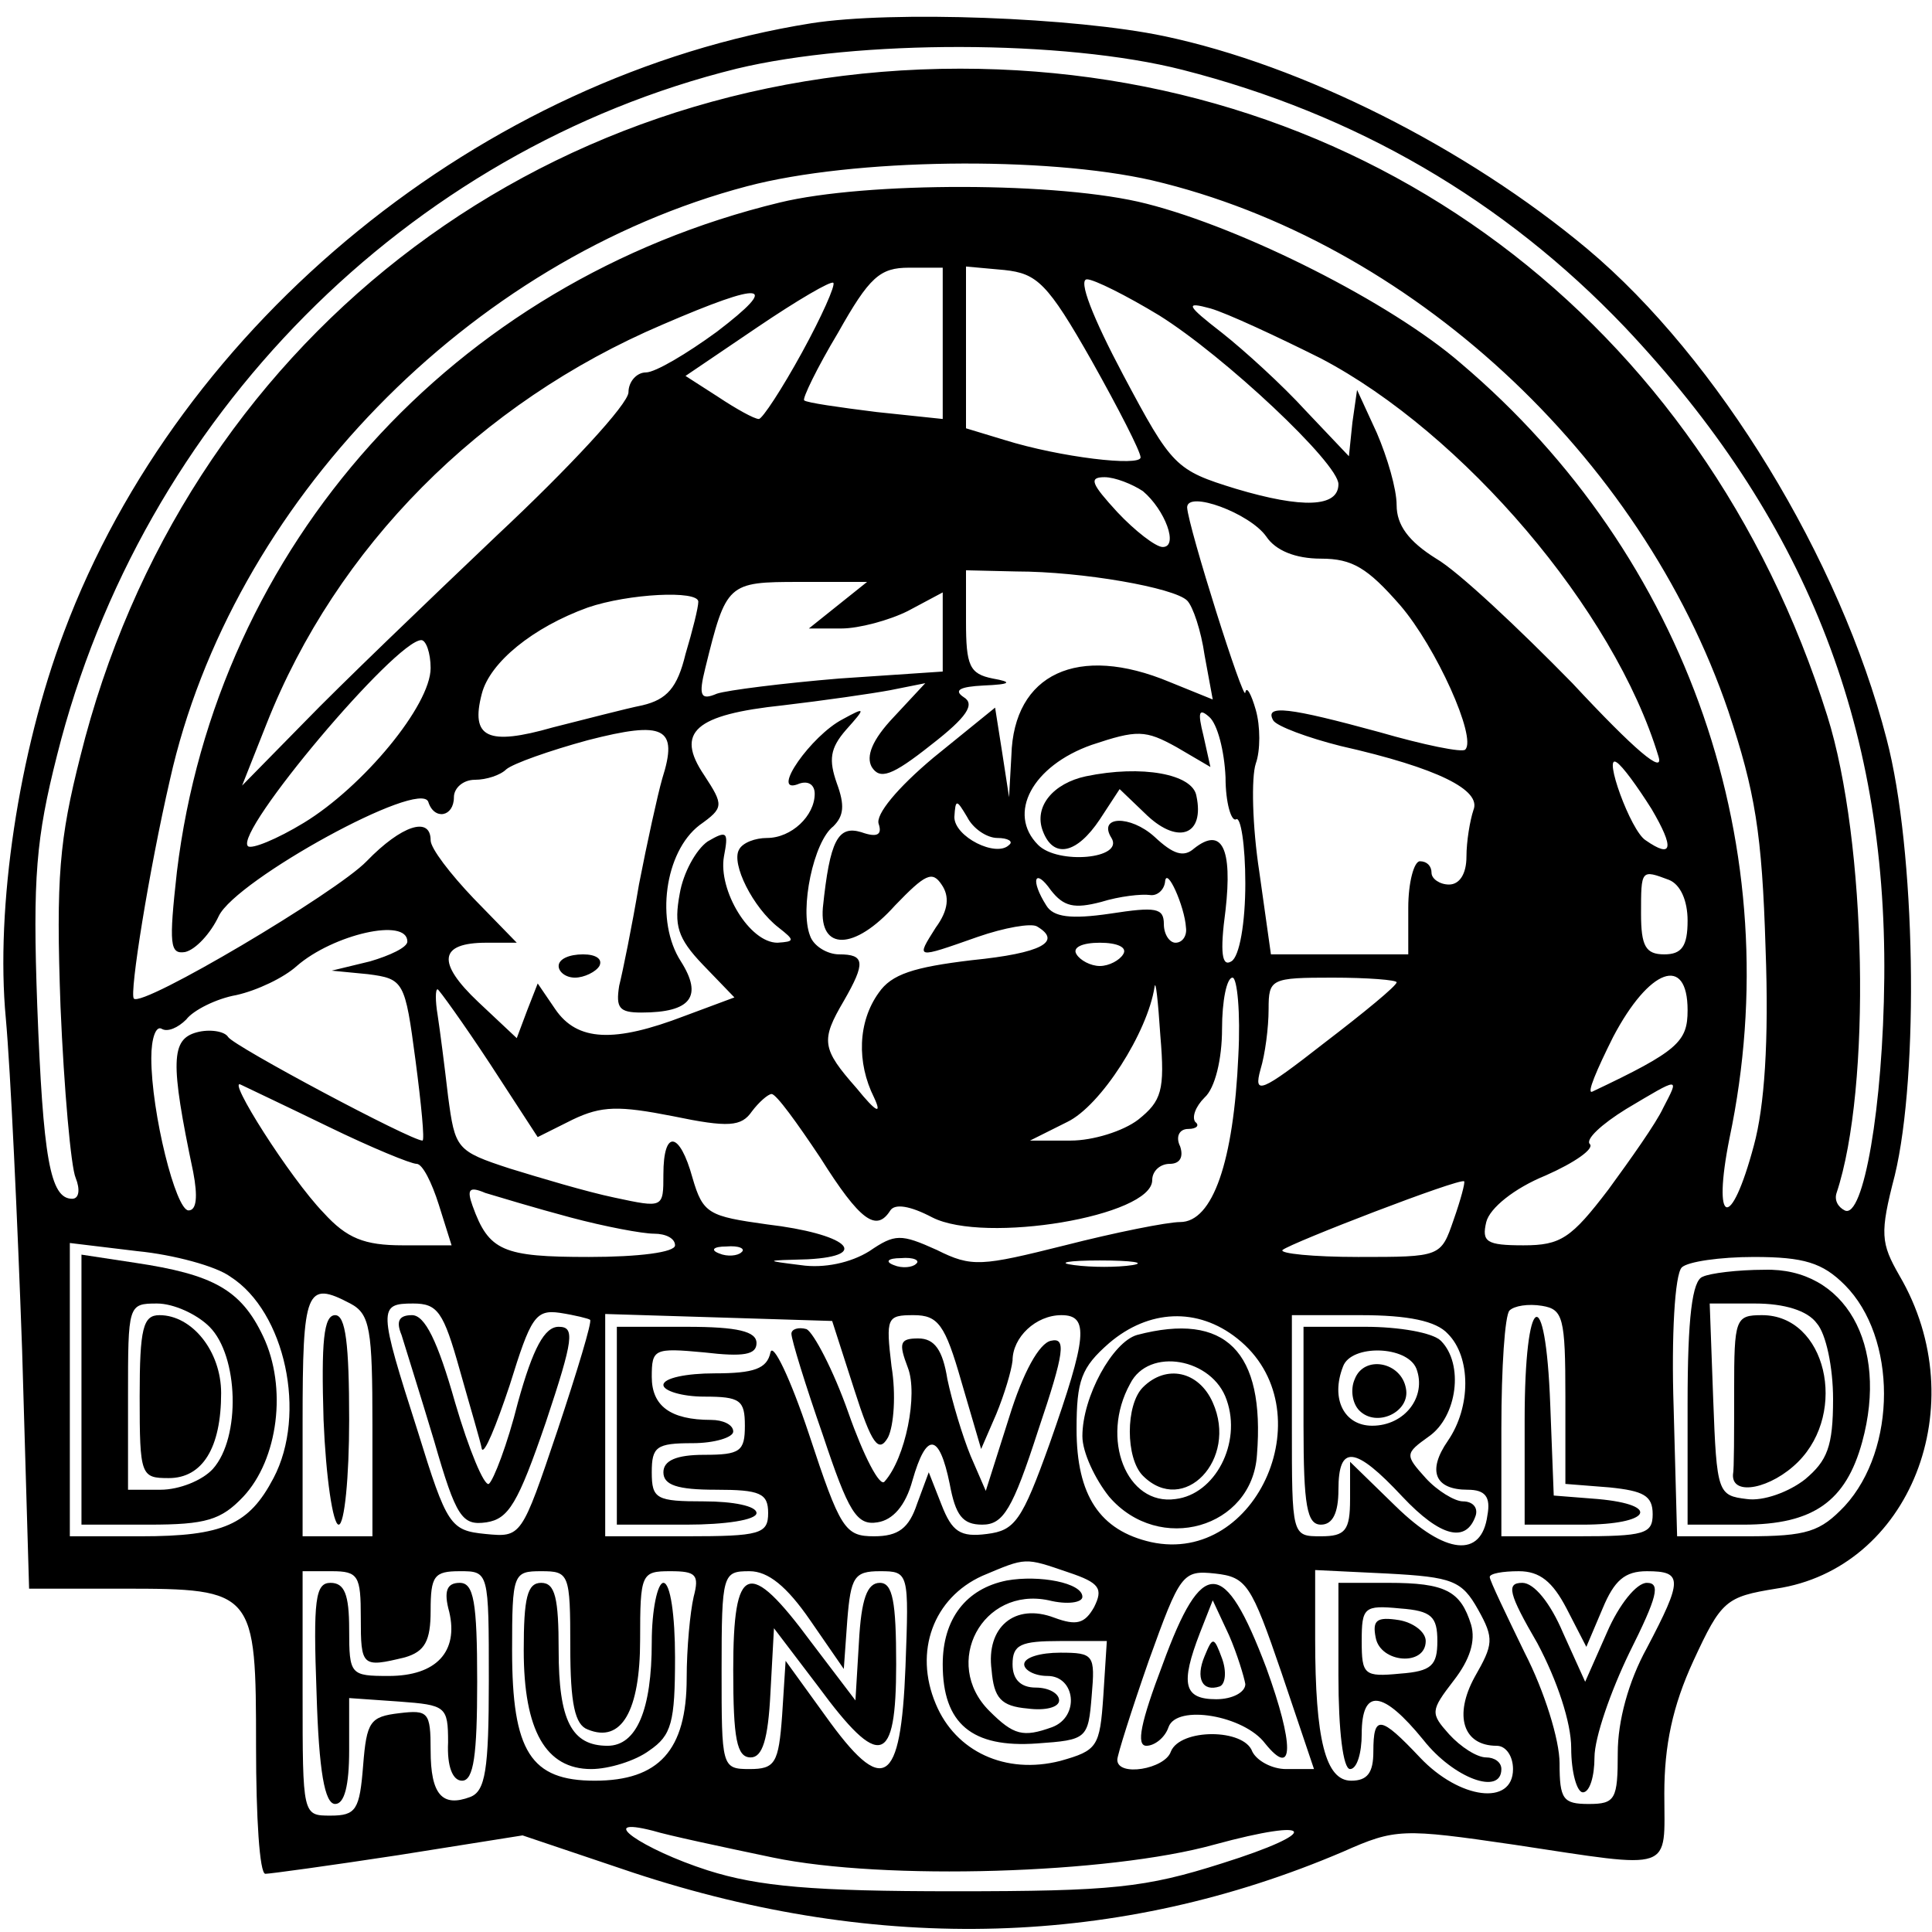 <svg version="1" xmlns="http://www.w3.org/2000/svg" width="221.333" height="221.333" viewBox="0 0 166 166"><path d="M69.7 2C41.5 6.5 15.5 27.6 5.5 54.3 1.6 64.6-.4 78 .5 87.5c.4 4.4 1 17.2 1.4 28.5l.6 20.5h8.1c11.3 0 11.4.2 11.4 13.6 0 6 .3 10.9.8 10.9.4 0 5.5-.7 11.4-1.6l10.7-1.7 9.5 3.2c21.2 7 41.8 6.4 61-1.8 4.5-2 5.1-2 14.7-.6 13.9 2.1 12.9 2.4 12.9-4.4 0-4.1.7-7.5 2.5-11.4 2.4-5.2 2.8-5.5 7.1-6.2 11.5-1.7 17.1-15.8 10.6-26.9-1.6-2.8-1.7-3.6-.4-8.6 2.1-8.7 1.8-28-.7-37.5-4-15.5-14.5-32.7-25.7-42.1C126 12.7 111.9 5.6 100 3.1 92.4 1.5 76.7.9 69.7 2zm31.9 4c14.9 3.8 27.6 11.2 38 22.1 15.4 16.3 22.5 34 22.3 55.9-.1 11.1-1.8 20.8-3.4 20-.6-.3-.9-.9-.7-1.5 3-9 2.6-30.2-.8-41-10.7-34-39.6-55.6-74.5-55.6C46.1 5.9 15.7 29.6 6.9 65c-1.8 7.1-2.1 10.4-1.7 21.5.3 7.1.9 13.8 1.3 14.7.4 1 .3 1.8-.3 1.8-1.9 0-2.5-3.5-3-16.6-.4-11-.1-14.4 1.7-21.5 7.3-29.1 30.1-52 58.4-59 10.4-2.5 28.1-2.5 38.3.1zM99 15.5c22.1 5.2 42 23.6 49.5 45.6 2.3 6.9 2.9 10.5 3.2 20.4.3 8-.1 13.6-1 16.9-2 7.5-3.6 6.9-2.1-.6 5.2-24.7-3.5-50-23.1-66.6-6-5.2-18.7-11.6-27-13.7-7.4-1.9-24.1-1.9-31.5-.1-28.1 6.8-48.4 29.5-51.8 57.5-.7 6.3-.6 7.1.7 6.9.9-.2 2.2-1.6 2.9-3.1 1.5-3.1 17.3-11.8 18-9.8.5 1.6 2.2 1.3 2.2-.4 0-.8.8-1.5 1.8-1.5s2.2-.4 2.7-.9c.6-.5 3.7-1.6 7-2.5 6.6-1.7 7.8-1.1 6.4 3.3-.4 1.4-1.3 5.5-2 9.1-.6 3.6-1.4 7.5-1.7 8.7-.3 1.9 0 2.3 1.9 2.3 4.3 0 5.3-1.4 3.4-4.4-2.2-3.4-1.4-9.4 1.6-11.7 2.1-1.5 2.1-1.7.4-4.3-2.5-3.7-.8-5.2 6.8-6 3.4-.4 7.6-1 9.2-1.3l3-.6-2.7 2.9c-1.9 2-2.4 3.4-1.9 4.3.7 1.1 1.7.8 5.1-1.9 3.1-2.4 3.8-3.5 2.8-4.1-.9-.6-.3-.9 1.7-1 2.4-.1 2.5-.3.8-.6-2-.4-2.3-1.1-2.3-4.9V49l4.3.1c5.7 0 13.6 1.4 14.7 2.5.5.5 1.2 2.6 1.5 4.7l.7 3.8-3.7-1.5c-7.9-3.3-13.4-.7-13.6 6.3l-.2 3.6-.6-3.9-.6-3.8-5.3 4.3c-3.1 2.6-5 4.9-4.7 5.7.3.9-.1 1.2-1.5.7-2-.6-2.7.7-3.3 6.5-.3 3.7 2.7 3.7 6.2-.2 2.6-2.7 3.2-3 4-1.8.7 1 .6 2.2-.5 3.7-1.7 2.7-1.8 2.7 3.6.8 2.3-.8 4.6-1.2 5.1-.9 2.2 1.3.4 2.3-5.6 2.9-5 .6-6.9 1.2-8 2.8-1.8 2.5-1.9 6-.4 9 .7 1.5.2 1.3-1.5-.8-3-3.4-3.1-4.1-1.1-7.5 1.9-3.3 1.8-4-.4-4-1 0-2.2-.7-2.5-1.6-.9-2.3.3-8.1 2-9.4.9-.9 1-1.8.3-3.7-.7-2-.6-3 .8-4.6 1.7-1.9 1.7-2-.3-.9-2.7 1.4-6.2 6.4-3.9 5.6.9-.4 1.5 0 1.5.8 0 1.9-2 3.8-4.1 3.8-1 0-2.1.4-2.4 1-.7 1.2 1.2 5 3.4 6.7 1.4 1.1 1.4 1.2-.1 1.3-2.4 0-5.1-4.5-4.6-7.4.4-2.1.3-2.3-1.4-1.3-1 .7-2.1 2.7-2.4 4.5-.5 2.7-.2 3.8 2 6.1l2.7 2.8-4.3 1.6c-6 2.3-9.2 2.2-11.1-.6l-1.5-2.2-.9 2.3-.9 2.4-3.3-3.1c-3.6-3.4-3.4-5.1.7-5.1h2.6l-3.7-3.8c-2-2.1-3.7-4.3-3.7-5 0-2.1-2.5-1.3-5.5 1.8-2.6 2.7-19.3 12.6-20 11.8-.4-.4 1.3-11 3.1-18.8 5.3-23.7 25.7-44.7 49.6-51 9.1-2.4 25.6-2.6 34.8-.5zm-18 14V36l-5.7-.6c-3.2-.4-6-.8-6.2-1-.2-.1 1.1-2.8 2.9-5.8 2.7-4.8 3.6-5.6 6.1-5.6H81v6.5zM93.8 31c2.3 4.1 4.2 7.8 4.2 8.3 0 .8-6.9 0-11.7-1.5l-3.3-1V22.9l3.3.3c2.8.3 3.7 1.1 7.5 7.8zm-24.9-.7c-1.7 3.1-3.4 5.7-3.7 5.7-.4 0-2-.9-3.5-1.9l-2.8-1.8 6.2-4.2c3.4-2.3 6.3-4 6.5-3.8.2.2-1 2.9-2.7 6zm30.7-3.2c5.6 3.5 15.4 12.7 15.4 14.5 0 2-3.1 2.1-8.8.4-5.2-1.6-5.5-1.9-9.7-9.8-2.6-4.9-3.9-8.2-3.1-8.2.6 0 3.4 1.4 6.2 3.1zm-38 1.4C59 30.4 56.3 32 55.5 32c-.8 0-1.5.8-1.5 1.7 0 1-5.1 6.5-11.3 12.3-6.1 5.8-13.6 13-16.5 16l-5.4 5.5 2.1-5.3c6-15.2 18.3-27.6 34-34.3 8.8-3.8 10.2-3.6 4.7.6zm51.9 2.3c12.2 6.4 25.2 21.6 29 34.2.5 1.6-2-.5-7.4-6.3-4.6-4.7-9.8-9.6-11.7-10.7-2.4-1.5-3.4-2.9-3.4-4.6 0-1.4-.8-4.1-1.7-6.2l-1.7-3.7-.4 2.8-.3 2.9-3.7-3.9c-2-2.2-5.3-5.2-7.2-6.7-3.1-2.4-3.2-2.7-1-2.1 1.4.4 5.7 2.4 9.5 4.3zM98.2 42.2c1.9 1.6 3.1 4.8 1.7 4.8-.6 0-2.4-1.4-3.9-3-2.2-2.4-2.5-3-1.1-3 .9 0 2.4.6 3.3 1.2zm10.6 3.9c.8 1.2 2.5 1.9 4.7 1.9 2.7 0 4 .8 6.8 4 3.1 3.6 6.6 11.4 5.6 12.4-.2.3-3.6-.4-7.4-1.5-7.7-2.1-9.9-2.4-9.1-1 .3.5 3 1.5 5.8 2.2 8.4 1.9 12.1 3.8 11.4 5.5-.3.9-.6 2.7-.6 4 0 1.5-.6 2.4-1.5 2.4-.8 0-1.5-.5-1.5-1 0-.6-.4-1-1-1-.5 0-1 1.8-1 4v4h-11.8l-1-7.1c-.6-3.9-.7-8.1-.3-9.3.4-1.1.4-3.2 0-4.6-.4-1.4-.8-2.1-.9-1.5-.1 1-4.9-14.2-5-15.9 0-1.5 5.4.5 6.8 2.5zM72 52l-2.5 2h2.8c1.5 0 4.1-.7 5.7-1.5l3-1.6v6.8l-8.9.6c-4.8.4-9.6 1-10.5 1.3-1.4.6-1.6.2-1-2.2 1.8-7.3 1.9-7.4 8.1-7.4h5.8L72 52zm-12-.3c0 .5-.5 2.5-1.1 4.5-.7 2.9-1.6 3.9-3.7 4.4-1.5.3-4.9 1.2-7.7 1.9-5.6 1.6-7.1.9-6.1-2.9.7-2.7 4.4-5.7 9.1-7.4C54 51 60 50.7 60 51.7zm-23 5.7c0 3.2-5.8 10.2-10.9 13.3-2.3 1.4-4.5 2.3-4.8 2C20.1 71.5 34 55 36.2 55c.4 0 .8 1.1.8 2.4zm68.3 9.4c0 2.2.5 3.8.9 3.6.4-.3.8 2.2.8 5.5 0 3.4-.5 6.3-1.2 6.7-.8.5-1-.7-.5-4.4.6-5.3-.3-7.2-2.7-5.3-.9.8-1.8.5-3.4-1-2.1-1.9-4.9-1.8-3.7.1 1.1 1.8-4.6 2.3-6.3.6-2.7-2.7-.5-6.8 4.6-8.6 3.9-1.3 4.6-1.3 7.3.2l2.9 1.7-.6-2.7c-.5-2-.4-2.4.5-1.6.7.6 1.3 2.9 1.4 5.2zm36.6 2.7c2 3.4 1.8 4.3-.5 2.7-1.3-.8-3.7-7.5-2.5-6.7.5.3 1.8 2.1 3 4zM85.7 72c.9 0 1.4.3 1 .6-1.1 1.1-4.7-.7-4.7-2.4.1-1.6.2-1.5 1.1 0 .5 1 1.7 1.8 2.6 1.8zm8.9 5.5c1.6-.5 3.5-.7 4.2-.6.6.1 1.2-.4 1.3-1.1.1-1.5 1.7 2.1 1.8 3.9.1.7-.3 1.3-.9 1.3-.5 0-1-.7-1-1.6 0-1.4-.7-1.5-4.6-.9-3.4.5-4.9.3-5.5-.7-1.4-2.2-1-3.3.4-1.3 1.1 1.4 2 1.6 4.3 1zm48.8-1.9c1 .4 1.6 1.8 1.6 3.5 0 2.2-.5 2.9-2 2.9-1.6 0-2-.7-2-3.5 0-3.8 0-3.8 2.4-2.9zM35 80.9c0 .5-1.5 1.2-3.2 1.7l-3.3.8 3.1.3c3.1.4 3.2.6 4.1 7.4.5 3.8.8 6.9.6 6.9-1 0-16.2-8.1-16.7-8.9-.3-.5-1.6-.7-2.7-.4-2.2.6-2.3 2.5-.3 12 .4 2.1.3 3.3-.4 3.3-1.1 0-3.2-8.4-3.2-13.1 0-1.7.4-2.8.9-2.5.5.3 1.4-.1 2.1-.8.6-.8 2.6-1.8 4.3-2.1 1.8-.4 4.1-1.5 5.2-2.5 3.1-2.7 9.5-4.2 9.5-2.1zM96.5 82c-.3.5-1.2 1-2 1s-1.7-.5-2-1c-.4-.6.5-1 2-1s2.4.4 2 1zm1.3 14.2c-1.3 1-3.9 1.8-5.8 1.8h-3.5l3.2-1.6c2.9-1.4 6.9-7.7 7.5-11.6.1-.7.3 1.2.5 4.2.4 4.7.1 5.6-1.9 7.2zm8.6-5.5c-.4 9.1-2.2 14.3-5 14.3-1.1 0-5.6.9-9.9 2-7.2 1.8-8 1.9-11 .4-3.1-1.4-3.6-1.4-5.8.1-1.6 1-3.9 1.5-5.9 1.2-3.2-.4-3.1-.4.6-.5 5.6-.3 3.3-2.2-3.5-3-5-.7-5.5-.9-6.4-4-1.1-4-2.5-4.2-2.5-.3 0 2.9 0 2.9-4.2 2-2.4-.5-6.4-1.7-9-2.5-4.6-1.5-4.7-1.7-5.3-6.2-.3-2.6-.7-5.7-.9-7-.2-1.2-.2-2.2 0-2.2.1 0 2.2 2.9 4.5 6.4l4.1 6.3 3-1.5c2.5-1.2 4-1.2 8.6-.3 4.8 1 5.9.9 6.8-.4.6-.8 1.4-1.5 1.7-1.5.4 0 2.2 2.5 4.2 5.5 3.4 5.4 4.8 6.4 6 4.5.4-.6 1.7-.4 3.6.6 4.5 2.3 18.9-.1 18.9-3.2 0-.8.7-1.4 1.5-1.4.9 0 1.2-.6.9-1.5-.4-.8-.1-1.5.7-1.5.7 0 1-.3.6-.6-.3-.4 0-1.3.8-2.1.9-.8 1.5-3.3 1.5-5.9 0-2.4.4-4.4.9-4.4.4 0 .7 3 .5 6.7zm13.6-6.3c0 .3-2.8 2.6-6.2 5.2-5.5 4.3-6.1 4.5-5.5 2.3.4-1.3.7-3.6.7-5.2 0-2.6.2-2.7 5.5-2.7 3 0 5.5.2 5.5.4zm25 2.4c0 2.7-.8 3.5-8.2 7-.5.2.4-1.9 1.8-4.7 3.1-5.9 6.4-7.1 6.4-2.3zm-116.8 10c3.7 1.8 7.1 3.2 7.6 3.2s1.3 1.6 1.9 3.5l1.1 3.5h-4.2c-3.3 0-4.8-.6-6.8-2.8-2.9-3-8.4-11.7-7.1-11 .4.2 3.8 1.8 7.5 3.6zm114.7-1.6c-.6 1.3-2.8 4.4-4.7 7-3.2 4.2-4.1 4.8-7.3 4.8s-3.6-.3-3.2-2c.3-1.2 2.4-2.9 5.1-4 2.5-1.1 4.2-2.3 3.8-2.7-.4-.4 1-1.7 3.1-3 4.7-2.8 4.6-2.8 3.2-.1zm-18 9.6c-1.1 3.2-1.1 3.2-8.2 3.2-3.9 0-6.8-.3-6.5-.6.7-.6 15.2-6.2 15.6-5.9.1.1-.3 1.6-.9 3.3zm-75.9-.2c3 .8 6.2 1.4 7.2 1.4s1.8.4 1.8 1-3.1 1-7.4 1c-7.4 0-8.6-.5-10-4.4-.5-1.4-.3-1.7 1.1-1.1 1 .3 4.3 1.3 7.3 2.1zm-29.2 5.1c4.7 3 6.6 11.8 3.7 17.3-2.1 4-4.3 5-11.4 5H6v-25.2l5.8.7c3.1.3 6.8 1.3 8 2.2zm43.9-2.1c-.3.3-1.2.4-1.9.1-.8-.3-.5-.6.6-.6 1.1-.1 1.7.2 1.3.5zm15 1c-.3.3-1.2.4-1.9.1-.8-.3-.5-.6.6-.6 1.1-.1 1.7.2 1.3.5zm18.6.1c-1.3.2-3.5.2-5 0-1.6-.2-.5-.4 2.2-.4 2.8 0 4 .2 2.8.4zm61.2 1.7c4.5 4.5 4.5 14.1 0 19-2.1 2.2-3.2 2.6-8.4 2.6h-6l-.3-11.1c-.2-6.1.1-11.4.7-12 .5-.5 3.3-.9 6.2-.9 4.3 0 5.9.5 7.8 2.4zM30.1 112c1.7.9 1.9 2.2 1.9 10.5v9.5h-6v-9.8c0-11.4.3-12.2 4.1-10.2zm9.4 5.7c.9 3.2 1.8 6.2 1.9 6.8.2.5 1.2-1.9 2.4-5.5 1.8-5.8 2.2-6.5 4.3-6.2 1.3.2 2.5.5 2.6.6.2.1-1.1 4.4-2.8 9.5-3.1 9.2-3.1 9.2-6.2 8.9-3-.3-3.3-.7-5.8-8.8-3.4-10.6-3.4-11-.4-11 2.1 0 2.6.7 4 5.7zm95 2.3v7.5l3.8.3c2.9.3 3.7.7 3.7 2.3 0 1.7-.7 1.9-6.5 1.9H129v-9.3c0-5.2.3-9.7.7-10.1.4-.4 1.6-.6 2.8-.4 1.8.3 2 1 2 7.8zm-61.1-.6c1.5 4.7 2.1 5.5 2.9 4.1.5-1 .7-3.7.3-6.1-.5-4.2-.4-4.4 1.9-4.4 2.1 0 2.7.8 4.1 5.7l1.7 5.8 1.3-3c.7-1.7 1.3-3.7 1.4-4.6 0-2 2-3.9 4.2-3.9 2.4 0 2.2 1.9-1 11-2.4 6.7-3 7.5-5.4 7.8-2.3.3-3-.2-3.9-2.5l-1.1-2.8-1 2.7c-.7 2.1-1.6 2.8-3.7 2.8-2.5 0-2.9-.6-5.6-8.8-1.6-4.8-3.1-7.9-3.3-7-.3 1.4-1.4 1.8-4.8 1.8-2.4 0-4.4.4-4.4 1 0 .5 1.6 1 3.5 1 3.1 0 3.5.3 3.5 2.5s-.4 2.5-3.5 2.5c-2.4 0-3.5.5-3.5 1.5 0 1.1 1.2 1.5 4.5 1.5 3.8 0 4.5.3 4.5 2 0 1.8-.7 2-7 2h-7v-19.1l9.8.3 9.7.3 1.9 5.9zm32.9-4.4c7.6 6 1.8 19.5-7.4 17.5-4.4-1-6.4-4-6.4-9.7 0-4.2.4-5.3 2.8-7.4 3.4-2.9 7.6-3.1 11-.4zm18.1-.4c2 2 2 6.3 0 9.2-1.8 2.6-1.1 4.2 1.7 4.2 1.5 0 2 .6 1.7 2.2-.5 3.7-3.6 3.4-7.9-.8l-3.9-3.8v3.2c0 2.7-.4 3.2-2.5 3.2-2.5 0-2.5 0-2.5-9.5V113h5.9c4.1 0 6.5.5 7.5 1.6zm-32.6 20.5c2.7.9 3 1.4 2.2 3-.8 1.4-1.5 1.6-3.4.9-3.4-1.3-5.9.8-5.4 4.5.2 2.4.8 3.1 3.1 3.3 1.5.2 2.7-.1 2.7-.7s-.9-1.1-2-1.1c-1.3 0-2-.7-2-2 0-1.7.7-2 4.1-2h4l-.3 4.7c-.3 4.4-.5 4.7-3.7 5.6-4.7 1.2-9-.8-10.7-4.9-1.9-4.5-.2-9.1 4-11 3.8-1.6 3.6-1.6 7.4-.3zM31 139c0 4.2.1 4.3 3.8 3.4 1.7-.5 2.2-1.4 2.2-4 0-3 .3-3.4 2.5-3.4 2.5 0 2.5 0 2.5 9.4 0 7.7-.3 9.5-1.6 10-2.4.9-3.4-.2-3.4-4 0-3.3-.2-3.5-2.7-3.2-2.5.3-2.8.7-3.1 4.5-.3 3.8-.6 4.3-2.8 4.3-2.4 0-2.4 0-2.4-10.5V135h2.5c2.3 0 2.5.4 2.5 4zm18 2.5c0 4.9.4 6.7 1.5 7.1 2.9 1.2 4.5-1.6 4.5-7.7 0-5.7.1-5.9 2.6-5.9 2.2 0 2.5.3 2 2.2-.3 1.3-.6 4.4-.6 7 0 6.2-2.4 8.8-7.9 8.8s-7.1-2.5-7.1-11.2c0-6.6.1-6.8 2.5-6.8s2.5.2 2.5 6.5zm20.6-2.3l2.9 4.2.3-4.2c.3-3.7.6-4.2 2.8-4.2 2.5 0 2.5.1 2.2 8.2-.4 10.3-1.9 11.2-6.9 4.2l-3.4-4.7-.3 4.7c-.3 4.1-.6 4.6-2.8 4.6-2.4 0-2.4-.2-2.4-8.5s.1-8.5 2.4-8.5c1.6 0 3.2 1.3 5.2 4.2zm40.5 4.5l2.8 8.3h-2.4c-1.2 0-2.5-.7-2.9-1.5-.7-2-6.2-2-7 0-.5 1.5-4.6 2.2-4.6.7 0-.4 1.2-4.2 2.7-8.5 2.7-7.5 2.9-7.8 5.7-7.5 2.7.3 3.1.9 5.7 8.5zm16.9-5.4c1.4 2.5 1.3 3-.3 5.8-1.8 3.3-1 5.9 1.9 5.9.8 0 1.4.9 1.4 2 0 3.2-4.6 2.6-8-1-3.4-3.6-4-3.7-4-.5 0 1.8-.5 2.5-1.9 2.5-2.2 0-3.1-3.5-3.1-12.2v-5.9l6.2.3c5.6.3 6.4.6 7.8 3.1zm7.6-.1l1.7 3.3 1.4-3.3c1-2.4 1.9-3.2 3.8-3.2 3.1 0 3.1.7 0 6.6-1.6 2.9-2.5 6.3-2.5 9 0 4-.2 4.4-2.5 4.4-2.2 0-2.5-.4-2.5-3.5 0-2-1.3-6.2-3-9.5-1.6-3.3-3-6.2-3-6.5 0-.3 1.1-.5 2.5-.5 1.8 0 2.9.9 4.1 3.2zm-68.2 21.4c9.6 2 28.9 1.4 37.9-1.1 8.8-2.4 9.3-1.1.7 1.6-6.6 2.1-9.4 2.4-23 2.4-12.1 0-16.8-.4-21.2-1.8-5.6-1.8-9.8-4.7-4.7-3.4 1.3.4 6 1.4 10.3 2.3z"/><path d="M48 83c0 .5.6 1 1.4 1 .8 0 1.8-.5 2.1-1 .3-.6-.3-1-1.4-1-1.2 0-2.1.4-2.1 1zM93.3 66.7c-2.8.6-4.5 2.6-3.7 4.7.9 2.4 2.9 2 4.9-1l1.7-2.6 2.4 2.3c2.7 2.5 4.9 1.6 4.2-1.7-.3-1.9-4.7-2.7-9.5-1.7zM7 119.4V131h5.8c4.9 0 6.2-.4 8.1-2.4 3-3.2 3.8-9.4 1.7-13.8-1.9-4-4.3-5.3-11-6.3l-4.6-.7v11.6zm11-5.4c2.5 2.5 2.7 9.5.3 12.2-.9 1-2.9 1.8-4.5 1.8H11v-8c0-7.9 0-8 2.5-8 1.4 0 3.4.9 4.5 2z"/><path d="M12 120c0 6.8.1 7 2.5 7 2.9 0 4.5-2.6 4.5-7.3 0-3.6-2.5-6.7-5.3-6.7-1.4 0-1.7 1.1-1.7 7zM146.3 109.7c-.9.3-1.3 3.5-1.3 10.9V131h4.8c6 0 8.8-2 10.2-7.1 2.3-8.4-1.5-15-8.4-14.8-2.3 0-4.7.3-5.3.6zm9.8 4c.8.9 1.4 3.8 1.4 6.5 0 4.1-.5 5.3-2.4 6.9-1.4 1.1-3.6 1.9-5 1.7-2.5-.3-2.6-.5-2.9-8.6l-.3-8.2h3.9c2.5 0 4.5.6 5.3 1.7z"/><path d="M149 119.5c0 3.6 0 6.8-.1 7.2-.1 1.9 3.3 1.2 5.6-1.1 4.3-4.3 2.4-12.6-3.1-12.6-2.3 0-2.4.3-2.4 6.5zM27.8 122c.2 4.9.8 9 1.3 9s.9-4.1.9-9c0-6.5-.3-9-1.2-9-1 0-1.2 2.3-1 9zM34.5 114.7c.3 1 1.6 5.1 2.8 9.1 1.9 6.6 2.4 7.3 4.5 7 1.9-.3 2.7-1.6 5.1-8.6 2.4-7.2 2.5-8.2 1.1-8.2-1.2 0-2.2 1.8-3.5 6.5-.9 3.6-2.1 6.7-2.5 7-.4.2-1.7-2.9-2.9-7-1.5-5.3-2.6-7.5-3.7-7.5s-1.4.5-.9 1.7zM131 122v9h5c5.8 0 6.8-1.7 1.3-2.2l-3.8-.3-.3-7.8c-.4-10.8-2.2-9.7-2.2 1.3zM53 122.5v8.5h6c3.3 0 6-.4 6-1s-2-1-4.5-1c-4.1 0-4.5-.2-4.5-2.5 0-2.2.4-2.5 3.5-2.5 1.9 0 3.5-.5 3.5-1 0-.6-.9-1-1.9-1-3.5 0-5.1-1.2-5.1-3.7 0-2.4.2-2.5 4.5-2.1 3.4.4 4.5.2 4.5-.8s-1.6-1.4-6-1.4h-6v8.5zM68 114.6c0 .5 1.2 4.4 2.7 8.7 2.2 6.6 2.9 7.8 4.7 7.5 1.3-.2 2.4-1.4 3-3.6 1.2-4.2 2.3-4.1 3.2.3.5 2.7 1.1 3.5 2.8 3.5 1.8 0 2.6-1.3 4.8-8.1 2.3-6.8 2.4-8 1.1-7.7-1 .2-2.4 2.7-3.6 6.6l-2 6.3-1.3-3c-.7-1.7-1.6-4.7-2-6.6-.4-2.5-1.1-3.5-2.5-3.5-1.6 0-1.7.4-.9 2.5.9 2.3-.2 7.8-2 9.8-.4.5-1.8-2.2-3.1-5.9s-3-6.9-3.6-7.2c-.7-.2-1.3 0-1.3.4zM97.7 114.7c-2.1.6-4.7 5.3-4.7 8.7 0 1.4 1.1 3.7 2.3 5.2 4.3 5 12.3 2.7 12.7-3.6.7-8.9-2.7-12.3-10.3-10.3zm7.7 5.6c1.3 3.7-1 8.1-4.4 8.5-4.2.6-6.5-5.2-3.9-9.9 1.6-3.2 7.1-2.2 8.3 1.4z"/><path d="M98.2 119.2c-1.5 1.5-1.5 6.1 0 7.6 3.5 3.5 8.2-1.4 6-6.3-1.2-2.7-4-3.3-6-1.3zM112 122.5c0 6.9.3 8.5 1.5 8.5 1 0 1.5-1 1.5-3 0-3.9 1.4-3.8 5.5.6 3.3 3.5 5.5 4 6.3 1.6.2-.7-.3-1.2-1.1-1.2-.7 0-2.2-.9-3.2-2-1.8-2-1.8-2.1.3-3.6 2.4-1.7 3-6.2 1-8.2-.7-.7-3.6-1.2-6.5-1.2H112v8.5zm9.7-4.9c.9 2.4-1 4.9-3.8 4.9-2.4 0-3.6-2.3-2.5-5.1.7-1.9 5.5-1.8 6.3.2z"/><path d="M116.4 118.5c-.4.9-.2 2.1.4 2.7 1.5 1.5 4.4.1 4-1.9-.4-2.3-3.6-2.9-4.4-.8zM86.5 135.8c-3.5.7-5.5 3.3-5.5 7.2 0 5.1 2.5 7.2 8.1 6.8 4.3-.3 4.4-.4 4.7-4.1.3-3.5.2-3.7-2.7-3.7-1.7 0-3.1.4-3.1 1 0 .5.9 1 2 1 2.4 0 2.8 3.5.4 4.4-2.5.9-3.3.7-5.4-1.4-4.1-4.1-.6-10.7 5.1-9.5 1.6.4 2.9.2 2.9-.3 0-1.2-3.7-1.9-6.5-1.4zM27.2 145.5c.2 6.7.7 9.5 1.6 9.5.8 0 1.2-1.6 1.2-4.6v-4.5l4.3.3c4 .3 4.2.4 4.2 3.5-.1 2.1.4 3.3 1.2 3.3 1 0 1.3-2.2 1.3-8.5 0-6.9-.3-8.5-1.5-8.5-1.1 0-1.4.7-.9 2.5.8 3.4-1.1 5.5-5.2 5.5-3.3 0-3.4-.1-3.4-4 0-3-.4-4-1.6-4-1.3 0-1.5 1.4-1.2 9.5zM45 141.8c0 6.9 1.9 10.2 5.8 10.2 1.5 0 3.8-.7 5-1.6 1.9-1.3 2.2-2.4 2.2-8 0-3.6-.4-6.4-1-6.4-.5 0-1 2.3-1 5.1 0 5.8-1.3 8.9-3.8 8.9-3.1 0-4.2-2.2-4.2-8.2 0-4.5-.3-5.8-1.5-5.8s-1.5 1.3-1.5 5.8zM63 143.5c0 5.9.3 7.5 1.5 7.5 1 0 1.5-1.5 1.7-5.6l.3-5.5 3.8 5c5.3 7.2 6.7 6.8 6.7-1.9 0-5.4-.3-7-1.4-7-1.1 0-1.6 1.4-1.8 5.1l-.3 5-3.8-5c-5.4-7.3-6.7-6.8-6.7 2.4zM99.9 143c-1.9 5-2.3 7-1.4 7 .7 0 1.6-.7 1.9-1.6.7-2 6.5-1 8.3 1.4 2.5 3.1 2.5.1.1-6.5-3.6-9.5-5.5-9.6-8.9-.3zm7.1 1.7c0 .7-1.1 1.3-2.5 1.3-2.8 0-3.1-1.3-1.4-5.7l1.1-2.8 1.4 3c.7 1.6 1.3 3.6 1.4 4.2z"/><path d="M103.5 142.3c-.8 1.9-.2 3.1 1.3 2.6.5-.2.6-1.3.2-2.4-.7-1.9-.8-1.9-1.5-.2zM115 144c0 4.7.4 8 1 8s1-1.4 1-3c0-4 1.8-3.8 5.3.5 2.6 3.3 6.7 4.8 6.7 2.5 0-.6-.6-1-1.3-1-.8 0-2.2-.9-3.2-2-1.6-1.8-1.6-2 .4-4.6 1.4-1.8 1.9-3.4 1.5-4.8-.9-2.9-2.2-3.6-7.1-3.6H115v8zm8.5-3c0 2.1-.5 2.6-3.2 2.8-3.1.3-3.3.1-3.3-2.8s.2-3.1 3.3-2.8c2.7.2 3.2.7 3.2 2.8z"/><path d="M118.2 140.7c.4 2.2 4.3 2.5 4.3.3 0-.8-1.1-1.6-2.3-1.8-1.9-.3-2.3 0-2 1.5zM132.1 141.2c1.7 3.2 2.9 6.8 2.9 9 0 2.1.5 3.8 1 3.8.6 0 1-1.4 1-3 0-1.7 1.4-5.7 3-9 2.4-4.8 2.7-6 1.5-6-.9 0-2.4 1.9-3.4 4.2l-1.9 4.3-1.9-4.2c-1.1-2.6-2.5-4.3-3.5-4.3-1.4 0-1.2.9 1.3 5.2z"/></svg>